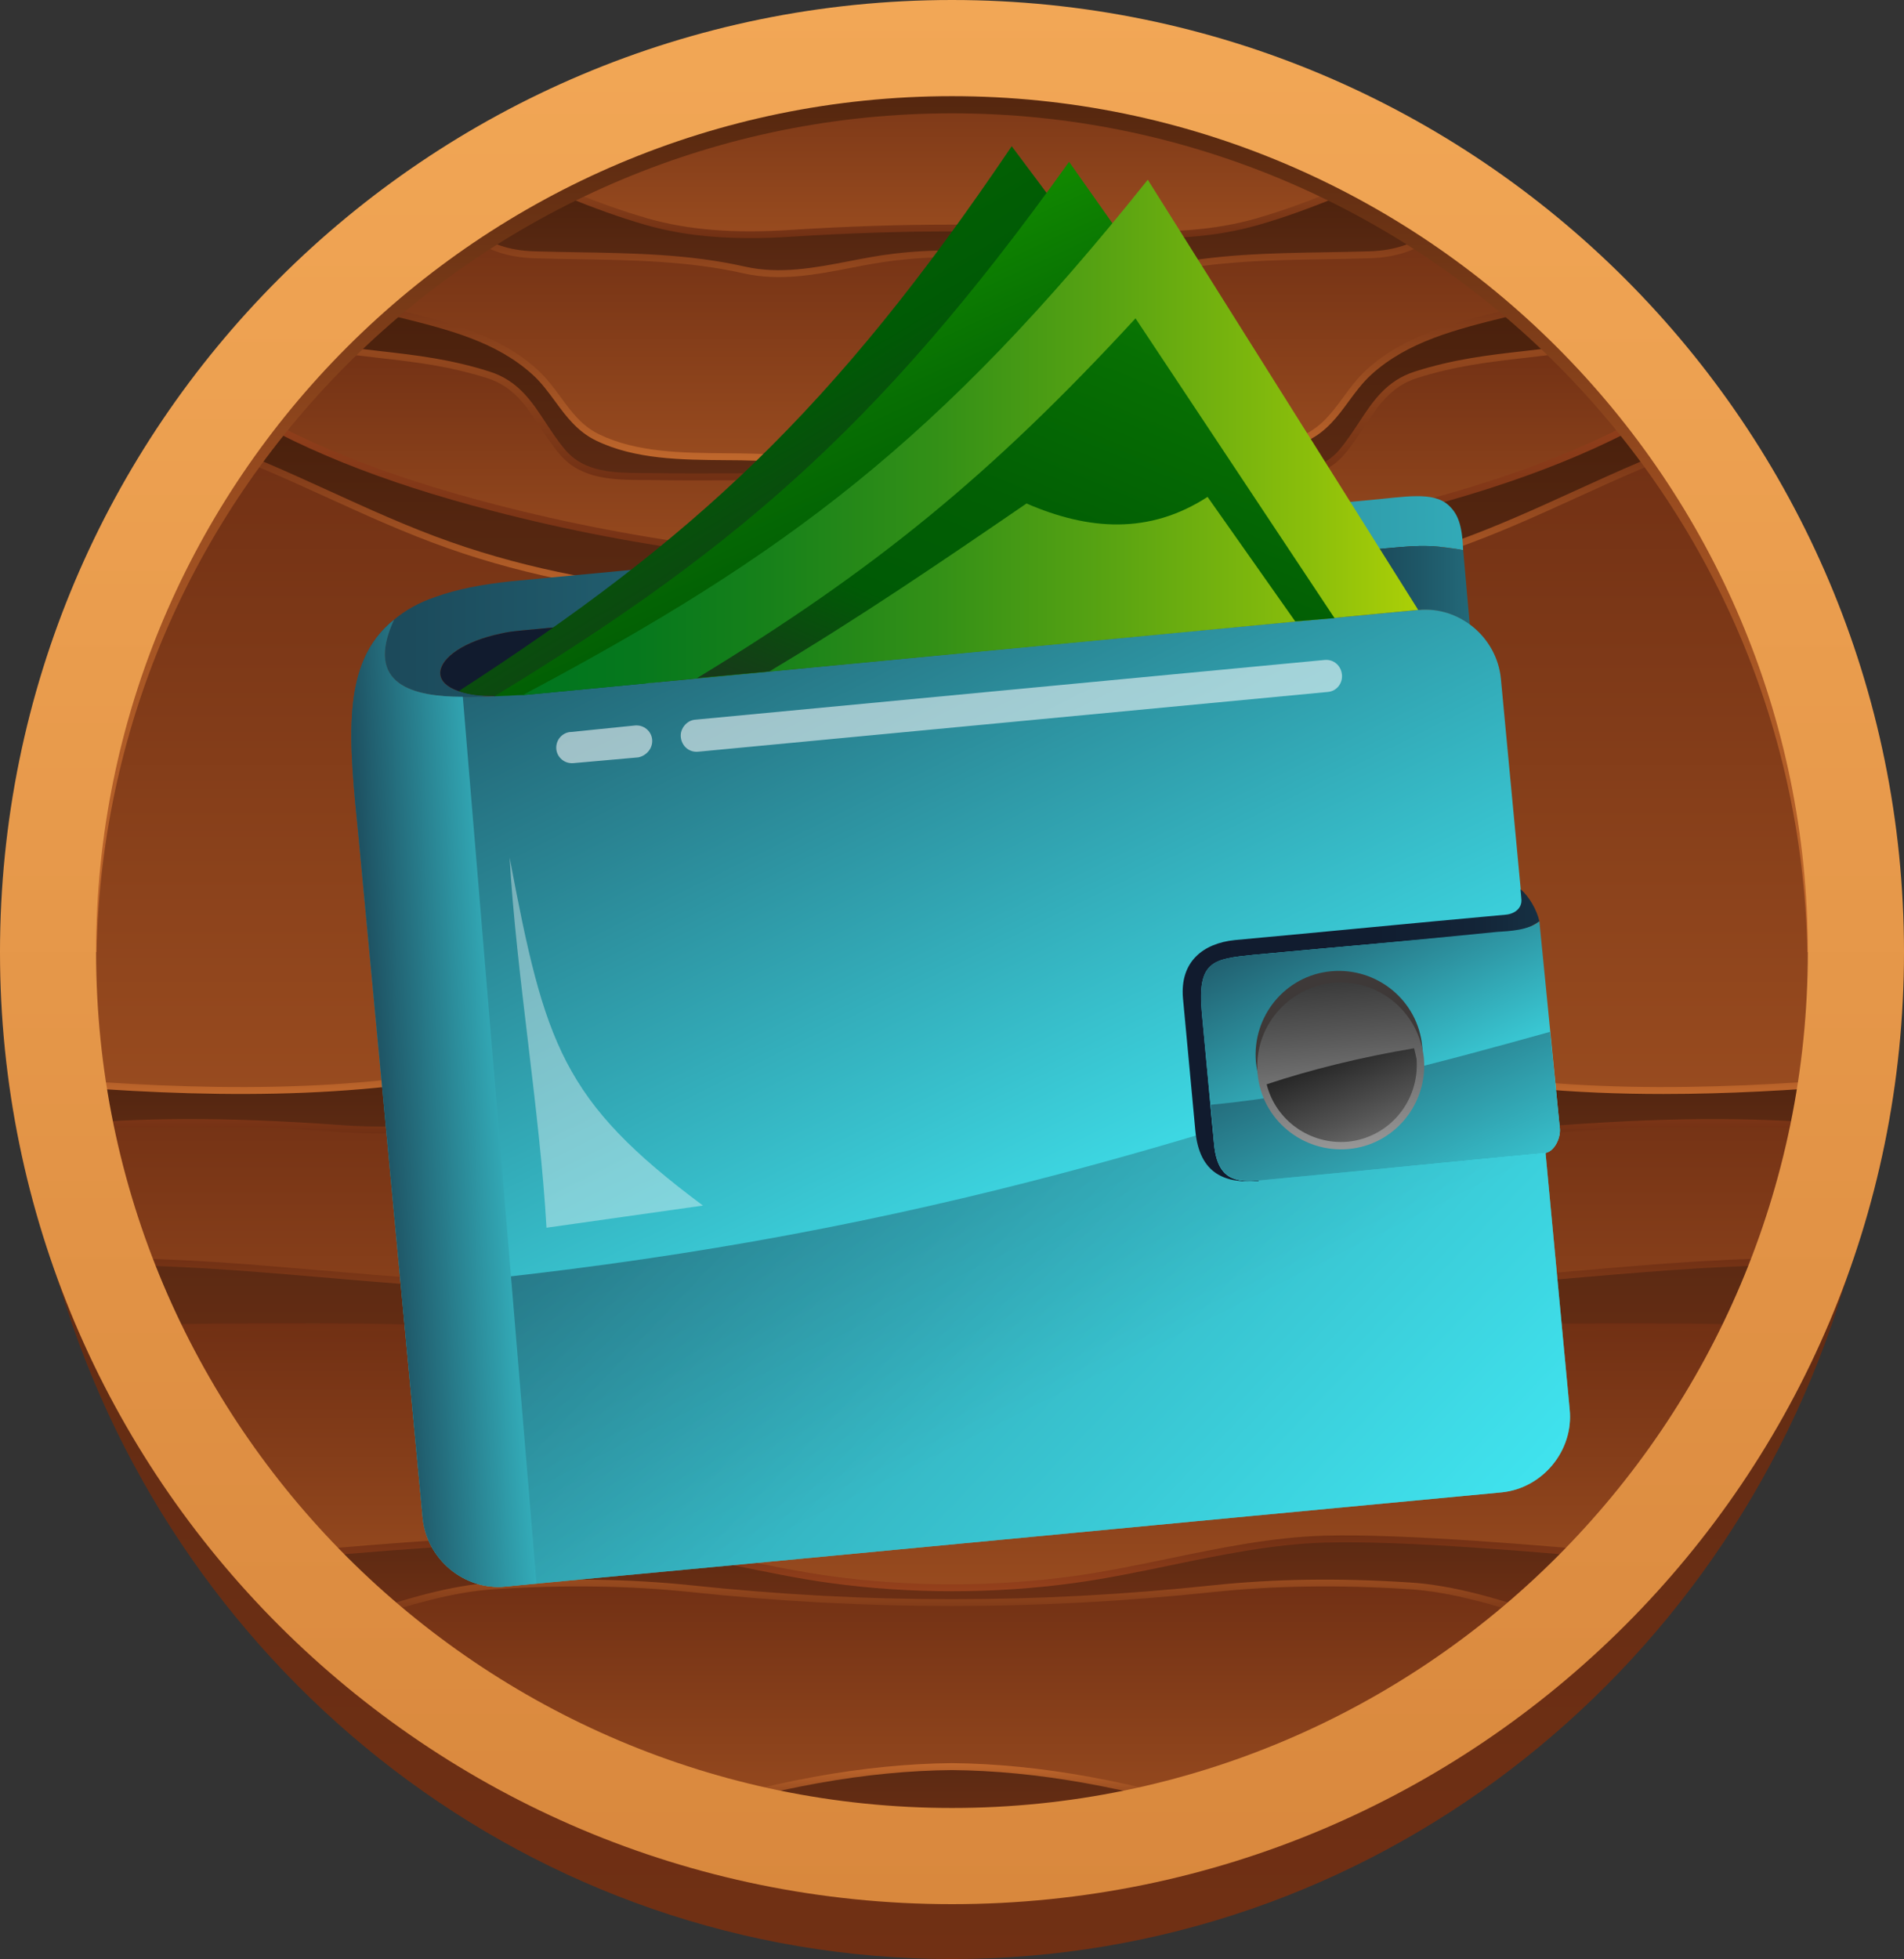 <?xml version="1.0" encoding="UTF-8"?>
<svg id="Isolation_Mode" data-name="Isolation Mode" xmlns="http://www.w3.org/2000/svg" width="228.66" height="235.25" xmlns:xlink="http://www.w3.org/1999/xlink" viewBox="0 0 228.66 235.25">
  <rect x="0" y="0" width="228.66" height="235.25" fill="#333333" stroke="none"/>
  <defs>
    <style>
      .cls-1 {
        fill: url(#linear-gradient-48);
      }

      .cls-1, .cls-2, .cls-3, .cls-4, .cls-5, .cls-6, .cls-7, .cls-8, .cls-9, .cls-10, .cls-11, .cls-12, .cls-13, .cls-14, .cls-15, .cls-16, .cls-17, .cls-18 {
        fill-rule: evenodd;
      }

      .cls-19 {
        fill: url(#linear-gradient-15);
      }

      .cls-20 {
        fill: url(#linear-gradient-13);
      }

      .cls-21 {
        fill: url(#linear-gradient-28);
      }

      .cls-2 {
        fill: url(#linear-gradient-43);
        opacity: .53;
      }

      .cls-22 {
        fill: url(#linear-gradient-2);
      }

      .cls-23 {
        fill: url(#linear-gradient-25);
      }

      .cls-24 {
        fill: url(#linear-gradient-10);
      }

      .cls-3 {
        opacity: .56;
      }

      .cls-3, .cls-12 {
        fill: #fefefe;
      }

      .cls-25 {
        fill: url(#linear-gradient-12);
      }

      .cls-4 {
        fill: url(#linear-gradient-46);
      }

      .cls-26 {
        fill: url(#linear-gradient-27);
      }

      .cls-5 {
        fill: url(#linear-gradient-39);
      }

      .cls-27 {
        fill: url(#linear-gradient-37);
      }

      .cls-6 {
        fill: url(#linear-gradient-40);
      }

      .cls-28 {
        fill: url(#linear-gradient-26);
      }

      .cls-29 {
        fill: url(#linear-gradient-4);
      }

      .cls-30 {
        fill: url(#linear-gradient-35);
      }

      .cls-31 {
        fill: url(#linear-gradient-30);
      }

      .cls-32 {
        fill: url(#linear-gradient-3);
      }

      .cls-33 {
        fill: url(#linear-gradient-34);
      }

      .cls-34 {
        fill: url(#linear-gradient-5);
      }

      .cls-35 {
        fill: url(#linear-gradient-22);
      }

      .cls-36 {
        fill: url(#linear-gradient-24);
      }

      .cls-37 {
        isolation: isolate;
      }

      .cls-38 {
        fill: url(#linear-gradient-33);
      }

      .cls-39 {
        fill: url(#linear-gradient-8);
      }

      .cls-7 {
        fill: url(#linear-gradient-41);
      }

      .cls-40 {
        fill: url(#linear-gradient-14);
      }

      .cls-8 {
        fill: url(#linear-gradient-51);
      }

      .cls-41 {
        fill: url(#linear-gradient-29);
      }

      .cls-42 {
        fill: url(#linear-gradient-20);
      }

      .cls-43 {
        fill: url(#linear-gradient-17);
      }

      .cls-44 {
        fill: url(#linear-gradient-7);
      }

      .cls-9 {
        fill: url(#linear-gradient-38);
      }

      .cls-45 {
        fill: url(#linear-gradient-9);
      }

      .cls-46 {
        fill: url(#linear-gradient-11);
      }

      .cls-10 {
        fill: url(#linear-gradient-44);
      }

      .cls-47 {
        fill: url(#linear-gradient-19);
      }

      .cls-48 {
        fill: url(#linear-gradient-6);
      }

      .cls-11 {
        fill: url(#linear-gradient-42);
      }

      .cls-12 {
        opacity: .38;
      }

      .cls-49 {
        fill: url(#linear-gradient-36);
      }

      .cls-50 {
        fill: url(#linear-gradient-21);
      }

      .cls-13 {
        fill: url(#linear-gradient-50);
      }

      .cls-51 {
        fill: url(#linear-gradient-32);
      }

      .cls-14 {
        fill: #3e3938;
      }

      .cls-52 {
        fill: url(#linear-gradient-16);
      }

      .cls-15 {
        fill: #888889;
      }

      .cls-53 {
        fill: url(#linear-gradient);
      }

      .cls-54 {
        fill: url(#linear-gradient-23);
      }

      .cls-55 {
        fill: url(#linear-gradient-31);
      }

      .cls-16 {
        fill: url(#linear-gradient-45);
      }

      .cls-17 {
        fill: url(#linear-gradient-49);
      }

      .cls-56 {
        fill: url(#linear-gradient-18);
      }

      .cls-18 {
        fill: url(#linear-gradient-47);
      }
    </style>
    <linearGradient id="linear-gradient" x1="114.33" y1="857.25" x2="114.33" y2="736.33" gradientTransform="translate(0 -622)" gradientUnits="userSpaceOnUse">
      <stop offset="0" stop-color="#713014"/>
      <stop offset="1" stop-color="#5c2a13"/>
    </linearGradient>
    <linearGradient id="linear-gradient-2" x1="114.33" y1="845.99" x2="114.33" y2="626.67" gradientTransform="translate(0 -622)" gradientUnits="userSpaceOnUse">
      <stop offset="0" stop-color="#984b1f"/>
      <stop offset="1" stop-color="#713014"/>
    </linearGradient>
    <linearGradient id="linear-gradient-3" x1="114.3" y1="654.85" x2="114.3" y2="641.43" gradientTransform="translate(0 -622)" gradientUnits="userSpaceOnUse">
      <stop offset="0" stop-color="#5c2a13"/>
      <stop offset="1" stop-color="#471f0b"/>
    </linearGradient>
    <linearGradient id="linear-gradient-4" x1="114.31" y1="679.27" x2="114.31" y2="657.02" xlink:href="#linear-gradient-3"/>
    <linearGradient id="linear-gradient-5" x1="114.33" y1="694.48" x2="114.33" y2="669.94" xlink:href="#linear-gradient-3"/>
    <linearGradient id="linear-gradient-6" x1="114.34" y1="752.96" x2="114.34" y2="674.78" xlink:href="#linear-gradient-2"/>
    <linearGradient id="linear-gradient-7" x1="114.35" y1="689.88" x2="114.35" y2="662.52" xlink:href="#linear-gradient-2"/>
    <linearGradient id="linear-gradient-8" x1="114.34" y1="677.28" x2="114.34" y2="648.08" xlink:href="#linear-gradient-2"/>
    <linearGradient id="linear-gradient-9" x1="114.34" y1="650.2" x2="114.34" y2="626.68" xlink:href="#linear-gradient-2"/>
    <linearGradient id="linear-gradient-10" x1="114.31" y1="757.7" x2="114.31" y2="744.43" xlink:href="#linear-gradient-3"/>
    <linearGradient id="linear-gradient-11" x1="114.32" y1="797.37" x2="114.32" y2="773.51" xlink:href="#linear-gradient"/>
    <linearGradient id="linear-gradient-12" x1="114.33" y1="817.13" x2="114.33" y2="806.79" xlink:href="#linear-gradient"/>
    <linearGradient id="linear-gradient-13" x1="114.33" y1="845.99" x2="114.33" y2="834.15" xlink:href="#linear-gradient"/>
    <linearGradient id="linear-gradient-14" x1="114.33" y1="793.62" x2="114.33" y2="752.11" xlink:href="#linear-gradient-2"/>
    <linearGradient id="linear-gradient-15" x1="114.35" y1="812.65" x2="114.35" y2="781.33" xlink:href="#linear-gradient-2"/>
    <linearGradient id="linear-gradient-16" x1="114.31" y1="840.4" x2="114.31" y2="812.09" xlink:href="#linear-gradient-2"/>
    <linearGradient id="linear-gradient-17" x1="85.22" y1="783.19" x2="85.22" y2="779.15" xlink:href="#linear-gradient"/>
    <linearGradient id="linear-gradient-18" x1="-874.73" y1="670.88" x2="-874.73" y2="665.1" gradientTransform="translate(-728.16 -622) rotate(-180) scale(1 -1)" xlink:href="#linear-gradient"/>
    <linearGradient id="linear-gradient-19" x1="150.12" y1="665.2" x2="150.12" y2="661.9" gradientTransform="translate(-12.8 -622)" xlink:href="#linear-gradient"/>
    <linearGradient id="linear-gradient-20" x1="114.34" y1="753.37" x2="114.34" y2="744.02" gradientTransform="translate(0 -622)" gradientUnits="userSpaceOnUse">
      <stop offset="0" stop-color="#c2692d"/>
      <stop offset="1" stop-color="#713014"/>
    </linearGradient>
    <linearGradient id="linear-gradient-21" x1="114.33" y1="694.9" x2="114.33" y2="674.43" xlink:href="#linear-gradient-20"/>
    <linearGradient id="linear-gradient-22" x1="114.32" y1="794.02" x2="114.32" y2="773.09" xlink:href="#linear-gradient-20"/>
    <linearGradient id="linear-gradient-23" x1="114.33" y1="758.11" x2="114.33" y2="751.7" gradientTransform="translate(0 -622)" gradientUnits="userSpaceOnUse">
      <stop offset="0" stop-color="#713014"/>
      <stop offset="1" stop-color="#96411c"/>
    </linearGradient>
    <linearGradient id="linear-gradient-24" x1="114.35" y1="813.07" x2="114.35" y2="806.38" gradientTransform="translate(0 -622)" gradientUnits="userSpaceOnUse">
      <stop offset="0" stop-color="#96411c"/>
      <stop offset="1" stop-color="#713014"/>
    </linearGradient>
    <linearGradient id="linear-gradient-25" x1="114.34" y1="797.8" x2="114.34" y2="780.92" xlink:href="#linear-gradient-24"/>
    <linearGradient id="linear-gradient-26" x1="114.33" y1="690.3" x2="114.33" y2="669.62" xlink:href="#linear-gradient-23"/>
    <linearGradient id="linear-gradient-27" x1="114.34" y1="679.69" x2="114.34" y2="662.17" gradientTransform="translate(0 -622)" gradientUnits="userSpaceOnUse">
      <stop offset="0" stop-color="#713014"/>
      <stop offset="1" stop-color="#984b1f"/>
    </linearGradient>
    <linearGradient id="linear-gradient-28" x1="114.32" y1="677.7" x2="114.32" y2="656.71" xlink:href="#linear-gradient-20"/>
    <linearGradient id="linear-gradient-29" x1="114.32" y1="655.27" x2="114.32" y2="647.72" xlink:href="#linear-gradient-2"/>
    <linearGradient id="linear-gradient-30" x1="114.34" y1="817.46" x2="114.34" y2="811.68" xlink:href="#linear-gradient-27"/>
    <linearGradient id="linear-gradient-31" x1="114.33" y1="840.62" x2="114.33" y2="833.74" gradientTransform="translate(0 -622)" gradientUnits="userSpaceOnUse">
      <stop offset="0" stop-color="#713014"/>
      <stop offset="1" stop-color="#c2692d"/>
    </linearGradient>
    <linearGradient id="linear-gradient-32" x1="114.34" y1="650.6" x2="114.34" y2="641.18" xlink:href="#linear-gradient-27"/>
    <linearGradient id="linear-gradient-33" x1="85.23" y1="783.6" x2="85.23" y2="778.74" xlink:href="#linear-gradient-2"/>
    <linearGradient id="linear-gradient-34" x1="146.57" y1="671.29" x2="146.57" y2="664.69" xlink:href="#linear-gradient-2"/>
    <linearGradient id="linear-gradient-35" x1="137.32" y1="665.62" x2="137.32" y2="661.49" xlink:href="#linear-gradient-2"/>
    <linearGradient id="linear-gradient-36" x1="114.32" y1="736.33" x2="114.32" y2="624.06" gradientTransform="translate(0 -622)" gradientUnits="userSpaceOnUse">
      <stop offset="0" stop-color="#c2692d"/>
      <stop offset=".5" stop-color="#984b1f"/>
      <stop offset="1" stop-color="#471f0b"/>
    </linearGradient>
    <linearGradient id="linear-gradient-37" x1="114.33" y1="850.66" x2="114.33" y2="622" gradientTransform="translate(0 -622)" gradientUnits="userSpaceOnUse">
      <stop offset="0" stop-color="#d9883d"/>
      <stop offset="1" stop-color="#f2a756"/>
    </linearGradient>
    <linearGradient id="linear-gradient-38" x1="-87.51" y1="71.64" x2="254.17" y2="71.64" gradientUnits="userSpaceOnUse">
      <stop offset="0" stop-color="#111b2e"/>
      <stop offset=".11" stop-color="#122033"/>
      <stop offset=".24" stop-color="#163043"/>
      <stop offset=".4" stop-color="#1c4b5c"/>
      <stop offset=".56" stop-color="#257080"/>
      <stop offset=".74" stop-color="#30a0ae"/>
      <stop offset=".92" stop-color="#3ddae5"/>
      <stop offset="1" stop-color="#44f5ff"/>
    </linearGradient>
    <linearGradient id="linear-gradient-39" x1="52.87" y1="74.57" x2="238.96" y2="74.57" gradientUnits="userSpaceOnUse">
      <stop offset="0" stop-color="#111b2e"/>
      <stop offset=".32" stop-color="#111c2f"/>
      <stop offset=".43" stop-color="#132336"/>
      <stop offset=".51" stop-color="#152f41"/>
      <stop offset=".58" stop-color="#194051"/>
      <stop offset=".63" stop-color="#1e5666"/>
      <stop offset=".68" stop-color="#257181"/>
      <stop offset=".73" stop-color="#2c92a0"/>
      <stop offset=".77" stop-color="#35b7c4"/>
      <stop offset=".81" stop-color="#3fe0eb"/>
      <stop offset=".82" stop-color="#44f5ff"/>
    </linearGradient>
    <linearGradient id="linear-gradient-40" x1="60.51" y1="-3.16" x2="112.91" y2="85.42" gradientUnits="userSpaceOnUse">
      <stop offset="0" stop-color="#6dff02"/>
      <stop offset=".2" stop-color="#159300"/>
      <stop offset=".24" stop-color="#118900"/>
      <stop offset=".38" stop-color="#076f03"/>
      <stop offset=".49" stop-color="#025f04"/>
      <stop offset=".59" stop-color="#005a05"/>
      <stop offset=".92" stop-color="#1f2e21"/>
    </linearGradient>
    <linearGradient id="linear-gradient-41" x1="78.89" y1="9.4" x2="130.51" y2="121.61" xlink:href="#linear-gradient-40"/>
    <linearGradient id="linear-gradient-42" x1="59.69" y1="19.95" x2="148.48" y2="198.02" gradientUnits="userSpaceOnUse">
      <stop offset="0" stop-color="#111b2e"/>
      <stop offset=".82" stop-color="#44f5ff"/>
    </linearGradient>
    <linearGradient id="linear-gradient-43" x1="68.93" y1="108.13" x2="209.22" y2="241.38" gradientUnits="userSpaceOnUse">
      <stop offset="0" stop-color="#111b2e"/>
      <stop offset=".2" stop-color="#1e5364"/>
      <stop offset=".63" stop-color="#39c6d2"/>
      <stop offset=".82" stop-color="#44f5ff"/>
    </linearGradient>
    <linearGradient id="linear-gradient-44" x1="36.43" y1="133.7" x2="80.46" y2="130.63" xlink:href="#linear-gradient-42"/>
    <linearGradient id="linear-gradient-45" x1="62.77" y1="52.53" x2="196.66" y2="52.53" gradientUnits="userSpaceOnUse">
      <stop offset="0" stop-color="#00751e"/>
      <stop offset=".1" stop-color="#06781d"/>
      <stop offset=".22" stop-color="#17811a"/>
      <stop offset=".37" stop-color="#339017"/>
      <stop offset=".53" stop-color="#5aa412"/>
      <stop offset=".71" stop-color="#8cbf0b"/>
      <stop offset=".89" stop-color="#c9df03"/>
      <stop offset=".96" stop-color="#e4ee00"/>
    </linearGradient>
    <linearGradient id="linear-gradient-46" x1="157.61" y1="-7.97" x2="109.27" y2="108.48" gradientUnits="userSpaceOnUse">
      <stop offset="0" stop-color="#6dff02"/>
      <stop offset=".2" stop-color="#159300"/>
      <stop offset=".26" stop-color="#118900"/>
      <stop offset=".44" stop-color="#076f03"/>
      <stop offset=".61" stop-color="#025f04"/>
      <stop offset=".74" stop-color="#005a05"/>
      <stop offset=".92" stop-color="#1f2e21"/>
    </linearGradient>
    <linearGradient id="linear-gradient-47" x1="142.04" y1="124.37" x2="238.5" y2="124.22" gradientUnits="userSpaceOnUse">
      <stop offset="0" stop-color="#111b2e"/>
      <stop offset=".24" stop-color="#111d30"/>
      <stop offset=".36" stop-color="#132437"/>
      <stop offset=".45" stop-color="#163144"/>
      <stop offset=".53" stop-color="#1a4455"/>
      <stop offset=".6" stop-color="#205c6d"/>
      <stop offset=".66" stop-color="#277a89"/>
      <stop offset=".72" stop-color="#2f9eac"/>
      <stop offset=".77" stop-color="#39c6d2"/>
      <stop offset=".82" stop-color="#43f3fd"/>
      <stop offset=".82" stop-color="#44f5ff"/>
    </linearGradient>
    <linearGradient id="linear-gradient-48" x1="150.37" y1="94.49" x2="179.06" y2="152.26" xlink:href="#linear-gradient-42"/>
    <linearGradient id="linear-gradient-49" x1="152.89" y1="103.62" x2="184.58" y2="170.5" xlink:href="#linear-gradient-42"/>
    <linearGradient id="linear-gradient-50" x1="162.3" y1="142.69" x2="159.35" y2="109.06" gradientUnits="userSpaceOnUse">
      <stop offset="0" stop-color="#ababab"/>
      <stop offset=".34" stop-color="#7a7a7a"/>
      <stop offset=".57" stop-color="#545454"/>
      <stop offset=".92" stop-color="#1f1f1f"/>
    </linearGradient>
    <linearGradient id="linear-gradient-51" x1="168.87" y1="148.08" x2="159.2" y2="123.73" xlink:href="#linear-gradient-50"/>
  </defs>
  <g class="cls-37">
    <path class="cls-53" d="M228.65,114.33c0,11.86-1.81,23.3-5.16,34.05l-2.16,6.54c-14.19,46.54-56.73,80.33-107,80.33S21.51,201.46,7.33,154.92l-2.16-6.54C1.74,137.36,0,125.88.01,114.33h228.65,0Z"/>
    <circle class="cls-22" cx="114.33" cy="114.33" r="109.66"/>
    <path class="cls-32" d="M169.24,19.43c-5.98,2.7-12.02,5.39-18.26,7.19-5.67,1.62-11.59,1.78-17.45,1.39-6.33-.4-12.55-.61-18.77-.63h-.45c-6.36,0-12.73.21-19.21.63-5.85.4-11.77.23-17.45-1.39-6.24-1.8-12.28-4.49-18.26-7.19-3.51,2.03-6.9,4.24-10.15,6.64,7.6.83,8.15,4.34,14.99,4.52,8.43.25,16.89-.05,25.11,1.81,6.15,1.39,12.04-.84,18.07-1.55,2.31-.28,4.6-.4,6.89-.38h.43c2.14,0,4.3.12,6.46.38,6.04.71,11.92,2.94,18.07,1.55,8.23-1.86,16.69-1.57,25.11-1.81,6.84-.18,7.39-3.69,14.99-4.52-3.25-2.4-6.64-4.61-10.15-6.64h.03Z"/>
    <path class="cls-29" d="M190.01,35.02c-9.1,3.33-18.91,3.59-25.6,9.68-2.77,2.52-3.97,6.12-7.5,7.83-5.66,2.75-12.91,2.18-19.03,2.37-7.24.25-14.49.36-21.77.38h-1.78c-7.87,0-15.71-.12-23.55-.38-6.12-.2-13.37.38-19.03-2.37-3.53-1.71-4.73-5.31-7.5-7.83-6.69-6.09-16.5-6.35-25.6-9.68-1.86,1.78-3.68,3.6-5.42,5.5,10.09,2.52,16.6,1.71,25.42,4.5,4.7,1.5,5.9,5.8,8.9,9.3,2.62,3.07,6.73,2.85,10.39,2.9,11.95.18,23.91-.26,35.88-.23.16.02.33.02.49.02s.33,0,.49-.02h1.29c11.54,0,23.07.41,34.59.23,3.66-.05,7.77.16,10.39-2.9,3-3.5,4.2-7.8,8.9-9.3,8.82-2.8,15.33-1.98,25.42-4.5-1.73-1.9-3.55-3.73-5.42-5.5h.04Z"/>
    <path class="cls-34" d="M201.58,47.94c-9.78,6.21-21.12,10.14-32.21,13.02-17.73,4.62-36.39,6.93-55.04,6.93s-37.32-2.31-55.04-6.93c-11.09-2.88-22.43-6.81-32.21-13.02-1.21,1.58-2.38,3.19-3.5,4.84,10.38,3.48,19.91,8.99,30.33,12.66,19.42,6.86,40.02,6.99,60.4,7.04h.02c20.38-.05,40.99-.18,60.42-7.04,10.43-3.68,19.95-9.19,30.33-12.66-1.12-1.65-2.29-3.26-3.5-4.84Z"/>
    <path class="cls-48" d="M174.75,65.44c-19.42,6.86-40.04,6.99-60.42,7.04h-.02c-20.38-.05-40.98-.18-60.4-7.04-10.43-3.68-19.95-9.19-30.33-12.66-11.93,17.55-18.9,38.74-18.9,61.56,0,5.28.4,10.47,1.12,15.56,18.16,1.47,36.86,1.91,54.58-2.07,9.83-2.23,19.95-4.75,30.18-5.31,7.87-.43,15.85,1.04,23.78,1.34,7.93-.3,15.91-1.76,23.78-1.34,10.22.56,20.35,3.08,30.18,5.31,17.72,3.99,36.42,3.54,54.58,2.07.72-5.08,1.12-10.28,1.12-15.56,0-22.82-6.98-44.01-18.9-61.56-10.38,3.48-19.91,8.99-30.34,12.66h-.01Z"/>
    <path class="cls-44" d="M195.42,40.52c-10.09,2.52-16.6,1.71-25.42,4.5-4.7,1.5-5.9,5.8-8.9,9.3-2.62,3.07-6.73,2.85-10.39,2.9-11.53.18-23.05-.23-34.59-.23h-1.29c-.16.02-.33.02-.49.02s-.33,0-.49-.02c-11.97-.03-23.93.41-35.88.23-3.66-.05-7.77.16-10.39-2.9-3-3.5-4.2-7.8-8.9-9.3-8.82-2.8-15.33-1.98-25.42-4.5-2.16,2.37-4.21,4.86-6.16,7.41,9.78,6.21,21.12,10.14,32.21,13.02,17.73,4.62,36.39,6.93,55.04,6.93s37.32-2.31,55.04-6.93c11.09-2.88,22.43-6.81,32.21-13.02-1.95-2.56-4-5.04-6.16-7.41h-.02Z"/>
    <path class="cls-39" d="M179.39,26.08c-7.6.83-8.15,4.34-14.99,4.52-8.43.25-16.89-.05-25.11,1.81-6.15,1.39-12.04-.84-18.07-1.55-2.16-.26-4.32-.38-6.46-.38h-.43c-2.29-.02-4.58.1-6.89.38-6.04.71-11.92,2.94-18.07,1.55-8.23-1.86-16.69-1.57-25.11-1.81-6.84-.18-7.39-3.69-14.99-4.52-3.73,2.75-7.26,5.75-10.61,8.94,9.1,3.33,18.91,3.59,25.6,9.68,2.77,2.52,3.97,6.12,7.5,7.83,5.66,2.75,12.91,2.18,19.03,2.37,7.83.26,15.68.38,23.55.38h1.78c7.27-.02,14.53-.13,21.77-.38,6.12-.2,13.37.38,19.03-2.37,3.53-1.71,4.73-5.31,7.5-7.83,6.69-6.09,16.5-6.35,25.6-9.68-3.35-3.19-6.88-6.19-10.61-8.94h-.02Z"/>
    <path class="cls-45" d="M114.33,4.68c-20.02,0-38.76,5.39-54.92,14.76,5.98,2.7,12.02,5.39,18.26,7.19,5.67,1.62,11.59,1.78,17.45,1.39,6.48-.41,12.85-.63,19.21-.63h.45c6.22.02,12.43.23,18.77.63,5.85.4,11.77.23,17.45-1.39,6.24-1.8,12.28-4.49,18.26-7.19-16.15-9.37-34.9-14.76-54.92-14.76h-.01Z"/>
    <path class="cls-24" d="M168.28,127.82c-9.83-2.23-19.95-4.75-30.18-5.31-7.87-.43-15.85,1.04-23.78,1.34-7.93-.3-15.91-1.76-23.78-1.34-10.22.56-20.35,3.08-30.18,5.31-17.72,3.99-36.42,3.54-54.58,2.07.27,1.88.58,3.75.94,5.6,10.65-.87,20.05-1,34.2.03,14.74,1.09,25.21-3.05,44.14-4.39,9.66-.68,19.46-1.02,29.25-1.02s19.59.35,29.25,1.02c18.93,1.34,29.4,5.47,44.14,4.39,14.15-1.02,23.55-.9,34.2-.03.36-1.85.67-3.72.94-5.6-18.16,1.47-36.86,1.91-54.58-2.07h.02Z"/>
    <path class="cls-46" d="M163.55,154.65c-9.76.23-12.76,13.04-21.96,14.91-8.97,1.8-18.14,1.96-27.26,2.06-9.12-.1-18.29-.26-27.26-2.06-9.2-1.86-12.2-14.68-21.96-14.91-20.78-.5-36.56-3.32-53.95-3.13,1,2.76,2.12,5.46,3.32,8.11,5.47-.23,10.95-.3,16.43-.3,9.99.02,20.07-.15,30.01.89,13.11,1.39,13.7,6.63,20.79,10.88,6.27,3.76,14.05,4.3,21.17,4.27,3.83-.02,7.63-.08,11.44-.13,3.81.05,7.62.12,11.44.13,7.12.03,14.91-.51,21.17-4.27,7.09-4.25,7.68-9.5,20.79-10.88,9.94-1.04,20.02-.87,30.01-.89,5.48,0,10.96.07,16.43.3,1.21-2.65,2.33-5.35,3.32-8.11-17.39-.19-33.17,2.63-53.95,3.13h.02Z"/>
    <path class="cls-25" d="M159.13,184.82c-10.27.3-20.13,3.48-30.24,4.86-4.82.66-9.7.97-14.56.97s-9.75-.31-14.56-.97c-10.11-1.39-19.97-4.57-30.24-4.86-9.33-.27-26.57,1.18-37.26,2.21,2.51,2.83,5.15,5.54,7.94,8.1,6.33-1.9,12.61-4.28,19.19-4.7,7.88-.51,15.8-.48,23.65.35,10.6,1.12,20.93,1.67,31.26,1.67h.02c10.34,0,20.68-.54,31.28-1.67,7.85-.82,15.76-.86,23.65-.35,6.58.41,12.87,2.8,19.19,4.7,2.79-2.56,5.43-5.27,7.94-8.1-10.69-1.02-27.93-2.48-37.26-2.21h0Z"/>
    <path class="cls-20" d="M114.33,223.99c12.08,0,23.69-1.98,34.55-5.59-11.24-3.59-22.83-6.14-34.55-6.25-11.73.11-23.32,2.67-34.55,6.25,10.87,3.61,22.48,5.59,34.55,5.59Z"/>
    <path class="cls-40" d="M187.72,135.52c-14.74,1.09-25.21-3.05-44.14-4.39-9.66-.68-19.46-1.02-29.25-1.02s-19.59.35-29.25,1.02c-18.93,1.34-29.4,5.47-44.14,4.39-14.15-1.02-23.55-.9-34.2-.03,1.08,5.5,2.55,10.85,4.42,16.03,17.39-.19,33.17,2.63,53.95,3.13,9.76.23,12.76,13.04,21.96,14.91,8.97,1.8,18.14,1.96,27.26,2.06,9.12-.1,18.29-.26,27.26-2.06,9.2-1.86,12.2-14.68,21.96-14.91,20.78-.5,36.56-3.32,53.95-3.13,1.88-5.22,3.35-10.58,4.42-16.03-10.65-.87-20.05-1-34.2.03h0Z"/>
    <path class="cls-19" d="M214.18,159.63c-5.47-.23-10.95-.3-16.43-.3-9.99.02-20.07-.15-30.01.89-13.11,1.39-13.7,6.63-20.79,10.88-6.27,3.76-14.05,4.3-21.17,4.27-3.83-.02-7.63-.08-11.44-.13-3.81.05-7.62.12-11.44.13-7.12.03-14.91-.51-21.17-4.27-7.09-4.25-7.68-9.5-20.79-10.88-9.94-1.04-20.02-.87-30.01-.89-5.48,0-10.96.07-16.43.3,4.53,9.97,10.53,19.2,17.79,27.4,10.69-1.02,27.93-2.48,37.26-2.21,10.27.3,20.13,3.48,30.24,4.86,4.82.66,9.7.97,14.56.97s9.75-.31,14.56-.97c10.11-1.39,19.97-4.57,30.24-4.86,9.33-.27,26.57,1.18,37.26,2.21,7.22-8.14,13.23-17.37,17.79-27.4h-.02Z"/>
    <path class="cls-52" d="M169.25,190.43c-7.88-.51-15.8-.48-23.65.35-10.6,1.12-20.94,1.67-31.28,1.67h-.02c-10.34,0-20.66-.54-31.26-1.67-7.85-.82-15.76-.86-23.65-.35-6.58.41-12.87,2.8-19.19,4.7,11.4,10.46,24.88,18.39,39.56,23.27,11.24-3.59,22.83-6.14,34.55-6.25,11.73.11,23.32,2.67,34.55,6.25,14.68-4.88,28.16-12.81,39.56-23.27-6.33-1.9-12.61-4.28-19.19-4.7h.02Z"/>
    <path class="cls-43" d="M89.95,159.33c0,1.02-1.45,1.86-3.66,1.86s-5.8-.83-5.8-1.86,3.43-2.18,5.63-2.18,3.82,1.16,3.82,2.18h.01Z"/>
    <path class="cls-56" d="M140.87,45.86c0,1.52,2.95,3.02,6.16,3.02s5.24-1.5,5.24-3.02-2.03-2.76-5.24-2.76-6.16,1.23-6.16,2.76Z"/>
    <path class="cls-47" d="M141.36,41.48c0,.87-2.09,1.73-4.37,1.73s-3.72-.86-3.72-1.73,1.44-1.58,3.72-1.58,4.37.71,4.37,1.58Z"/>
    <path class="cls-42" d="M168.37,127.42l-3.07-.7c-8.84-2.02-17.98-4.12-27.17-4.62-.99-.05-1.98-.08-2.98-.08-3.93,0-7.89.37-11.75.73-2.98.28-6.06.57-9.05.68-3.02-.11-6.1-.4-9.09-.68-4.84-.45-9.84-.92-14.73-.66-9.2.5-18.34,2.6-27.17,4.62l-3.07.7c-17.91,4.03-36.68,3.51-54.55,2.06.04.28.07.56.11.84,17.88,1.45,36.67,1.95,54.62-2.09l3.07-.7c8.81-2.02,17.91-4.1,27.04-4.6,4.82-.27,9.8.2,14.61.65,2.99.28,6.09.57,9.16.68,3.04-.11,6.14-.4,9.13-.68,4.81-.45,9.78-.92,14.61-.65,9.13.5,18.23,2.58,27.04,4.6l3.07.7c10.35,2.33,20.97,3.15,31.54,3.15,7.77,0,15.5-.45,23.08-1.07.04-.27.07-.55.11-.83-17.87,1.45-36.63,1.97-54.54-2.06h-.02Z"/>
    <path class="cls-50" d="M23.33,53.14c5.44,1.82,10.69,4.2,15.8,6.53,4.73,2.16,9.62,4.39,14.65,6.16,19.72,6.97,40.47,7.02,60.56,7.07,20.07-.05,40.83-.1,60.55-7.07,5.03-1.77,9.92-4,14.65-6.16,5.11-2.33,10.35-4.71,15.8-6.53-.16-.24-.33-.47-.5-.71-5.4,1.82-10.59,4.18-15.65,6.49-4.71,2.15-9.58,4.37-14.58,6.14-19.59,6.92-40.28,6.97-60.29,7.02-20-.05-40.67-.1-60.27-7.02-5-1.76-9.87-3.99-14.58-6.14-5.06-2.31-10.25-4.67-15.65-6.49-.16.24-.33.47-.5.71h0Z"/>
    <path class="cls-35" d="M190.01,152.56c-8.25.71-16.78,1.44-26.47,1.67-5.35.13-8.75,3.92-12.05,7.6-2.85,3.18-5.8,6.47-9.99,7.32-8.59,1.72-17.03,1.94-27.17,2.05-10.15-.11-18.59-.33-27.18-2.05-4.19-.85-7.14-4.14-9.99-7.32-3.29-3.67-6.7-7.47-12.05-7.6-9.68-.23-18.22-.96-26.47-1.67-8.76-.75-17.12-1.47-25.83-1.47-.59,0-1.2.03-1.8.04.09.27.18.54.27.8,9.22-.09,18.04.66,27.29,1.45,8.26.71,16.81,1.44,26.52,1.68,4.99.12,8.13,3.62,11.45,7.32,2.94,3.28,5.98,6.67,10.44,7.57,8.66,1.73,17.14,1.96,27.34,2.07,10.19-.11,18.68-.33,27.33-2.07,4.46-.9,7.5-4.29,10.44-7.57,3.32-3.71,6.46-7.21,11.45-7.32,9.71-.23,18.25-.97,26.52-1.68,9.25-.79,18.06-1.54,27.29-1.45.1-.27.18-.55.28-.83-9.36-.11-18.28.65-27.64,1.46h.02Z"/>
    <path class="cls-54" d="M6.66,135.09c.05.27.09.55.15.82,10.23-.85,19.55-1.02,34.1.03,8.7.65,15.88-.52,24.2-1.86,5.72-.92,12.2-1.97,20-2.52,19.46-1.36,38.98-1.36,58.44,0,7.81.55,14.29,1.6,20,2.52,8.32,1.34,15.5,2.51,24.2,1.86,14.55-1.05,23.86-.88,34.1-.03.05-.27.09-.54.15-.82-10.3-.85-19.66-1.04-34.3.02-8.6.63-15.74-.52-24-1.86-5.73-.93-12.23-1.98-20.08-2.53-19.5-1.36-39.06-1.36-58.56,0-7.84.55-14.34,1.6-20.08,2.53-8.27,1.33-15.4,2.48-24.01,1.86-14.63-1.06-24-.88-34.3-.02h0Z"/>
    <path class="cls-36" d="M196.72,186.65c-10.81-1.04-28.24-2.5-37.6-2.24-6.37.18-12.67,1.49-18.75,2.75-3.77.78-7.67,1.59-11.53,2.12-9.4,1.29-19.61,1.29-29.01,0-3.86-.53-7.76-1.34-11.53-2.12-6.09-1.26-12.38-2.57-18.75-2.75-.83-.02-1.66-.03-2.49-.03-9.74,0-25.2,1.32-35.11,2.27.22.25.44.51.66.77,10.82-1.03,27.73-2.44,36.92-2.18,6.29.18,12.56,1.48,18.61,2.73,3.78.78,7.7,1.6,11.59,2.13,4.74.65,9.66.98,14.62.98s9.88-.33,14.62-.98c3.89-.53,7.8-1.34,11.59-2.13,6.05-1.25,12.31-2.55,18.61-2.73,9.16-.27,26.09,1.14,36.92,2.18.22-.25.44-.51.66-.76h-.03Z"/>
    <path class="cls-23" d="M193.84,158.92c-8.6,0-17.48,0-26.14.89-9.16.97-12.35,3.84-15.72,6.87-1.51,1.36-3.07,2.76-5.24,4.07-6.28,3.77-14.1,4.29-20.96,4.21-2.83,0-5.64-.05-8.46-.09l-2.99-.04-2.98.04c-2.82.04-5.63.08-8.46.09h-.61c-6.69,0-14.25-.56-20.35-4.21-2.17-1.3-3.73-2.71-5.24-4.07-3.37-3.04-6.56-5.9-15.72-6.87-8.67-.91-17.55-.9-26.14-.89h-3.91c-6.43,0-11.74.1-16.62.31.12.27.24.54.37.81,4.77-.2,9.98-.29,16.25-.29h3.91c8.58,0,17.43,0,26.06.89,8.89.94,11.84,3.59,15.25,6.66,1.54,1.38,3.13,2.82,5.37,4.16,6.46,3.87,14.42,4.41,21.39,4.33,2.83,0,5.65-.05,8.47-.09l2.97-.04,2.98.04c2.82.04,5.64.08,8.47.09h.61c6.81,0,14.51-.57,20.77-4.33,2.24-1.35,3.83-2.78,5.37-4.16,3.41-3.07,6.36-5.72,15.25-6.66,8.62-.9,17.48-.89,26.06-.89h3.91c6.27,0,11.48.09,16.25.29.12-.27.24-.54.37-.81-4.87-.21-10.19-.31-16.62-.31h-3.92Z"/>
    <path class="cls-28" d="M201.33,47.62c-8.36,5.31-18.69,9.47-32.06,12.94-17.61,4.59-36.09,6.91-54.94,6.91s-37.33-2.33-54.94-6.91c-13.37-3.47-23.7-7.63-32.06-12.94-.17.22-.34.43-.51.65,8.45,5.38,18.87,9.59,32.36,13.09,17.68,4.6,36.23,6.94,55.15,6.94s37.47-2.33,55.14-6.94c13.5-3.5,23.92-7.71,32.37-13.09-.17-.22-.34-.43-.51-.65Z"/>
    <path class="cls-26" d="M32.93,40.87c4.8,1.22,8.78,1.68,12.65,2.12,4.26.49,8.29.95,12.96,2.43,3.13,1,4.67,3.34,6.3,5.83.73,1.11,1.49,2.27,2.42,3.35,2.55,2.98,6.44,3.01,9.87,3.04h.83c6.78.11,13.67.01,20.34-.09,5.09-.07,10.35-.15,15.51-.14.35.04.76.03,1.03,0h1.29c4.73,0,9.53.07,14.18.14,6.7.1,13.62.19,20.42.09h.83c3.43-.04,7.32-.07,9.87-3.05.93-1.08,1.68-2.24,2.42-3.35,1.63-2.48,3.17-4.83,6.3-5.83,4.67-1.48,8.7-1.94,12.96-2.43,3.87-.44,7.85-.9,12.65-2.12l-.63-.69c-4.57,1.13-8.39,1.57-12.11,1.99-4.3.49-8.37.95-13.11,2.46-3.41,1.09-5.03,3.55-6.74,6.16-.72,1.09-1.46,2.22-2.35,3.27-2.3,2.69-5.83,2.72-9.25,2.75h-.84c-6.8.11-13.71.01-20.4-.08-4.65-.07-9.46-.14-14.19-.14h-1.33c-.15.02-.3.01-.45.02-.15,0-.3,0-.49-.02-5.2-.02-10.46.06-15.56.14-6.66.1-13.55.2-20.32.09h-.83c-3.41-.04-6.94-.06-9.25-2.76-.89-1.04-1.63-2.17-2.35-3.26-1.71-2.61-3.33-5.07-6.74-6.16-4.74-1.51-8.81-1.97-13.11-2.46-3.72-.42-7.55-.87-12.11-1.99l-.63.69h-.04Z"/>
    <path class="cls-21" d="M189.67,34.71c-2.93,1.06-5.93,1.81-8.87,2.53-6.23,1.54-12.12,3-16.68,7.15-1.11,1.01-1.97,2.18-2.8,3.31-1.3,1.77-2.54,3.45-4.6,4.45-4.5,2.19-9.97,2.23-15.26,2.28-1.23,0-2.44.02-3.6.06-6.91.24-14.03.36-21.75.38h-1.78c-8.14,0-16.06-.13-23.53-.38-1.17-.04-2.37-.05-3.6-.06-5.29-.04-10.76-.09-15.26-2.28-2.07-1-3.3-2.68-4.6-4.45-.83-1.13-1.7-2.31-2.8-3.31-4.56-4.15-10.45-5.61-16.68-7.15-2.94-.73-5.94-1.48-8.87-2.53-.22.21-.44.42-.67.63,3.08,1.14,6.24,1.94,9.33,2.7,6.13,1.52,11.91,2.95,16.32,6.96,1.05.95,1.88,2.09,2.69,3.19,1.31,1.78,2.66,3.62,4.91,4.71,4.67,2.27,10.23,2.32,15.61,2.36,1.22,0,2.42.02,3.58.06,7.48.25,15.41.38,23.56.38h1.78c7.73-.02,14.86-.14,21.78-.38,1.16-.04,2.36-.05,3.58-.06,5.38-.04,10.95-.09,15.61-2.36,2.25-1.09,3.6-2.93,4.91-4.71.81-1.1,1.65-2.24,2.69-3.19,4.41-4.01,10.19-5.44,16.32-6.96,3.09-.76,6.25-1.56,9.33-2.7-.22-.21-.44-.42-.67-.63h.02Z"/>
    <path class="cls-41" d="M56.74,28.88c2.01,1.04,3.92,2.03,7.5,2.13,1.7.05,3.4.08,5.09.11,6.59.11,13.41.22,19.94,1.7,4.41.99,8.72.16,12.89-.65,1.74-.34,3.54-.68,5.32-.89,2.2-.27,4.5-.41,6.84-.38h.43c2.22,0,4.38.13,6.42.38,1.78.21,3.58.56,5.32.89,4.17.81,8.48,1.64,12.89.65,6.53-1.48,13.35-1.59,19.94-1.7,1.7-.03,3.4-.06,5.09-.11,3.58-.09,5.48-1.08,7.5-2.13,1.92-.99,4.02-2.08,7.99-2.44-.33-.25-.68-.48-1.02-.72-3.53.45-5.52,1.48-7.36,2.43-1.93,1-3.75,1.94-7.14,2.03-1.69.05-3.39.08-5.08.11-6.63.11-13.5.22-20.11,1.72-4.24.95-8.47.14-12.56-.65-1.76-.34-3.57-.69-5.38-.9-2.07-.25-4.26-.38-6.51-.38h-.43c-2.37-.02-4.71.11-6.94.38-1.81.21-3.62.56-5.38.9-4.09.79-8.32,1.61-12.55.65-6.62-1.5-13.48-1.61-20.11-1.72-1.69-.03-3.39-.06-5.08-.11-3.39-.09-5.21-1.03-7.14-2.03-1.84-.95-3.83-1.98-7.36-2.43-.34.25-.68.47-1.02.72,3.98.36,6.08,1.44,8,2.44h.01Z"/>
    <path class="cls-31" d="M40.55,195.46c1.18-.36,2.36-.72,3.52-1.09,4.98-1.57,10.12-3.2,15.36-3.53,8.43-.54,16.14-.43,23.57.35,10.61,1.12,20.85,1.67,31.32,1.67s20.71-.55,31.32-1.67c7.43-.78,15.14-.89,23.57-.35,5.24.33,10.38,1.95,15.36,3.53,1.16.37,2.34.73,3.52,1.09.23-.21.45-.44.69-.65-1.33-.4-2.65-.81-3.95-1.22-5.02-1.59-10.22-3.23-15.55-3.56-8.48-.55-16.24-.44-23.71.35-10.58,1.12-20.8,1.66-31.25,1.66s-20.64-.54-31.22-1.66c-7.48-.78-15.23-.9-23.71-.35-5.34.33-10.53,1.98-15.55,3.56-1.3.41-2.62.83-3.95,1.22.23.21.45.44.69.65h-.03Z"/>
    <path class="cls-55" d="M149.55,218.17c-13.28-4.27-24.61-6.34-35.23-6.44-10.61.1-21.94,2.17-35.22,6.44.45.15.89.31,1.34.45,12.72-4.01,23.66-5.97,33.88-6.06,10.23.09,21.16,2.06,33.89,6.06.45-.15.89-.3,1.34-.45Z"/>
    <path class="cls-51" d="M168.8,19.18c-5.82,2.62-11.81,5.28-17.93,7.05-4.91,1.4-10.41,1.84-17.31,1.37-6.48-.4-12.63-.61-18.79-.63h-.44c-6.29,0-12.58.21-19.24.63-6.89.46-12.39.03-17.3-1.37-6.12-1.76-12.11-4.42-17.93-7.05-.29.17-.59.34-.88.51,6.01,2.71,12.22,5.5,18.59,7.33,3.73,1.06,7.79,1.58,12.5,1.58,1.61,0,3.3-.06,5.08-.18,6.64-.42,12.91-.63,19.19-.63h.44c6.14.02,12.27.22,18.74.63,6.99.48,12.58.03,17.59-1.4,6.36-1.83,12.57-4.62,18.59-7.33-.29-.17-.59-.34-.88-.51h-.02Z"/>
    <path class="cls-38" d="M86.3,161.6c-1.77,0-6.21-.67-6.21-2.27,0-1.5,3.98-2.6,6.05-2.6,2.25,0,4.23,1.21,4.23,2.6s-1.67,2.27-4.07,2.27ZM86.13,157.56c-2.3,0-5.22,1.2-5.22,1.77,0,.5,2.85,1.44,5.39,1.44,2.03,0,3.24-.73,3.24-1.44s-1.36-1.77-3.41-1.77Z"/>
    <path class="cls-33" d="M147.03,49.29c-3.44,0-6.57-1.64-6.57-3.43,0-1.96,3.41-3.17,6.57-3.17,3.33,0,5.65,1.3,5.65,3.17,0,1.69-2.11,3.43-5.65,3.43ZM147.03,43.51c-3.24,0-5.75,1.26-5.75,2.35,0,1.18,2.65,2.61,5.75,2.61s4.83-1.35,4.83-2.61c0-1.34-2.08-2.35-4.83-2.35Z"/>
    <path class="cls-30" d="M136.99,43.62c-2.35,0-4.13-.92-4.13-2.14s1.66-1.99,4.13-1.99c2.32,0,4.78.7,4.78,1.99s-2.47,2.14-4.78,2.14ZM136.99,40.31c-2.26,0-3.31.69-3.31,1.16,0,.54,1.18,1.32,3.31,1.32,2.28,0,3.95-.86,3.95-1.32,0-.4-1.54-1.16-3.95-1.16Z"/>
    <path class="cls-49" d="M114.33,13.61c55.98,0,101.63,45,102.73,100.72h11.54C227.5,52.14,176.77,2.06,114.32,2.06S1.16,52.15.05,114.33h11.54C12.7,58.61,58.34,13.61,114.32,13.61h0Z"/>
    <path class="cls-27" d="M114.33,11.55c56.68,0,102.78,46.11,102.78,102.78s-46.11,102.78-102.78,102.78S11.54,171.01,11.54,114.33,57.65,11.55,114.33,11.55M114.33,0C51.19,0,0,51.19,0,114.33s51.19,114.33,114.33,114.33,114.33-51.19,114.33-114.33S177.47,0,114.33,0Z"/>
  </g>
  <g>
    <path class="cls-9" d="M47.32,74.42c1.28-1.08,2.95-2.07,5.02-2.75,2.46-.89,5.41-1.48,9.05-1.87,34.34-3.25,68.67-6.49,103.01-9.74,4.33-.39,7.67-1.08,9.54.59,1.08.98,1.67,2.26,1.77,5.41-4.43-.79-6-.49-10.53-.1-34.14,3.25-68.28,6.49-102.42,9.74-.98.1-1.87.2-2.66.39-8.86,1.87-10.53,7.77.3,7.48h0c-6.49.3-17.71.98-13.09-9.15h0Z"/>
    <path class="cls-5" d="M175.72,66.06l.79,8.95c-1.67-1.28-3.94-1.97-6.2-1.77-35.91,3.35-71.72,6.79-107.54,10.23-.89,0-1.67.1-2.36.1-10.82.3-9.15-5.61-.3-7.48.79-.2,1.67-.3,2.66-.39,34.14-3.25,68.28-6.49,102.42-9.74,4.53-.39,6.1-.69,10.53.1h0Z"/>
    <path class="cls-6" d="M158.01,66.36l-94.75,17.02c-2.66,0-5.51.59-8.17-.39,28.14-18.2,44.96-33.65,66.41-65.43l36.5,48.8Z"/>
    <path class="cls-7" d="M163.52,69.21l-106.85,16.04c30.8-18.5,48.51-33.35,71.72-65.82l35.12,49.78Z"/>
    <path class="cls-15" d="M153.58,70.68l-4.62.69-11.31-14.36c-6.69,4.92-14.07,4.92-21.74,1.97-10.13,7.87-19.38,14.86-29.71,21.84l-8.66,1.28c20.66-14.17,33.94-26.27,50.28-46.05l25.78,34.63Z"/>
    <path class="cls-11" d="M62.77,83.48c35.81-3.44,71.63-6.89,107.54-10.23,4.92-.49,9.45,3.25,9.94,8.26,2.75,29.22,5.51,58.44,8.26,87.76.49,4.92-3.25,9.45-8.17,9.94-39.85,3.74-79.69,7.58-119.64,11.31-4.92.49-9.45-3.25-9.94-8.26-2.56-27.16-5.12-54.31-7.67-81.47-1.18-11.9-2.26-21.15,4.23-26.37h0c-4.62,10.13,6.59,9.45,13.09,9.15h0c.69,0,1.48-.1,2.36-.1h0Z"/>
    <path class="cls-2" d="M184.18,123.13l4.33,46.14c.49,4.92-3.25,9.45-8.17,9.94-39.85,3.74-79.69,7.58-119.64,11.31-4.92.49-9.45-3.25-9.94-8.26l-2.56-27.65c54.61-4.92,90.42-15.74,135.97-31.48h0Z"/>
    <path class="cls-10" d="M64.44,190.13l-3.74.39c-4.92.49-9.45-3.25-9.94-8.26-2.56-27.16-5.12-54.31-7.67-81.47-1.18-11.9-2.26-21.15,4.23-26.37h0c-3.64,7.87,2.36,9.25,8.26,9.25l8.85,106.46Z"/>
    <path class="cls-3" d="M83.43,86.43l75.66-7.18c1.08-.1,1.97.69,2.07,1.77h0c.1.98-.59,1.97-1.67,2.07l-75.66,7.18c-1.08.1-1.97-.69-2.07-1.77h0c-.1-.98.69-1.97,1.67-2.07h0ZM68.48,87.9c-.98.1-1.77.98-1.67,2.07h0c.1.98.98,1.77,2.07,1.67l7.77-.69c.98-.2,1.77-1.08,1.67-2.16h0c-.1-.98-.98-1.77-2.07-1.67l-7.77.79h0Z"/>
    <path class="cls-16" d="M170.31,73.24l-107.54,10.23c31.68-16.82,50.18-30.7,75.07-61.89l32.47,51.65Z"/>
    <path class="cls-4" d="M160.27,74.23l-4.72.39-10.53-14.95c-6.99,4.53-14.27,4.03-21.74.79-10.63,7.28-20.17,13.77-30.89,20.17l-8.66.79c21.35-12.99,35.32-24.4,52.64-43.19l23.91,36.01Z"/>
    <path class="cls-12" d="M61.2,102.96c.79,13.87,3.64,30.5,4.43,44.47,6.3-.89,12.5-1.77,18.79-2.66-16.92-12.59-18.99-19.38-23.22-41.81h0Z"/>
    <path class="cls-18" d="M184.87,110.63c-.3-1.38-1.28-3.05-2.26-3.84,0,.39.1.79.1,1.18.1,1.08-.79,1.77-1.87,1.87-10.82.98-21.84,2.07-32.57,3.05-3.74.39-6.59,2.56-6.2,6.99.49,5.21.98,10.53,1.48,15.84.49,5.41,3.74,6.4,7.58,6.1l.1-.1c-2.75.3-5.02,0-5.41-4.23-.49-5.31-.98-10.53-1.48-15.84-.59-6.3,1.38-6.49,6.2-6.99,10.53-.98,20.96-1.87,31.39-2.85.89-.1,1.48-.39,1.97-.59.3-.2.59-.3.98-.59h0Z"/>
    <path class="cls-1" d="M187.33,135.52c-.79-7.97-1.67-16.82-2.46-24.89-1.28,1.08-3.54,1.18-5.12,1.28-9.74.98-19.48,1.87-29.22,2.75-4.82.49-6.79.69-6.2,6.99.49,5.31.98,10.53,1.48,15.84.59,5.41,4.13,4.33,7.87,4.03,10.63-.98,21.15-2.07,31.78-3.05,1.18-.1,1.97-1.77,1.87-2.95h0Z"/>
    <path class="cls-17" d="M187.33,135.52l-1.18-11.61c-13.87,3.84-26.56,7.38-40.73,8.76l.39,4.82c.59,5.41,4.13,4.33,7.87,4.03,10.63-.98,21.15-2.07,31.78-3.05,1.18-.1,1.97-1.77,1.87-2.95h0Z"/>
    <path class="cls-14" d="M159.88,116.63c5.51-.49,10.43,3.54,10.92,9.05.59,5.51-3.44,10.33-8.95,10.92-5.61.49-10.43-3.54-11.02-9.05-.49-5.51,3.54-10.43,9.05-10.92h0Z"/>
    <path class="cls-13" d="M160.08,118.01c5.51-.49,10.33,3.54,10.92,9.05.49,5.51-3.54,10.43-9.05,10.92-5.51.49-10.43-3.54-10.92-9.05-.49-5.51,3.54-10.33,9.05-10.92h0Z"/>
    <path class="cls-8" d="M152.11,130.21c5.31-1.77,11.31-3.25,17.71-4.33.1.39.2.79.3,1.28.39,5.02-3.25,9.45-8.26,9.94-4.53.39-8.66-2.56-9.74-6.89h0Z"/>
  </g>
</svg>